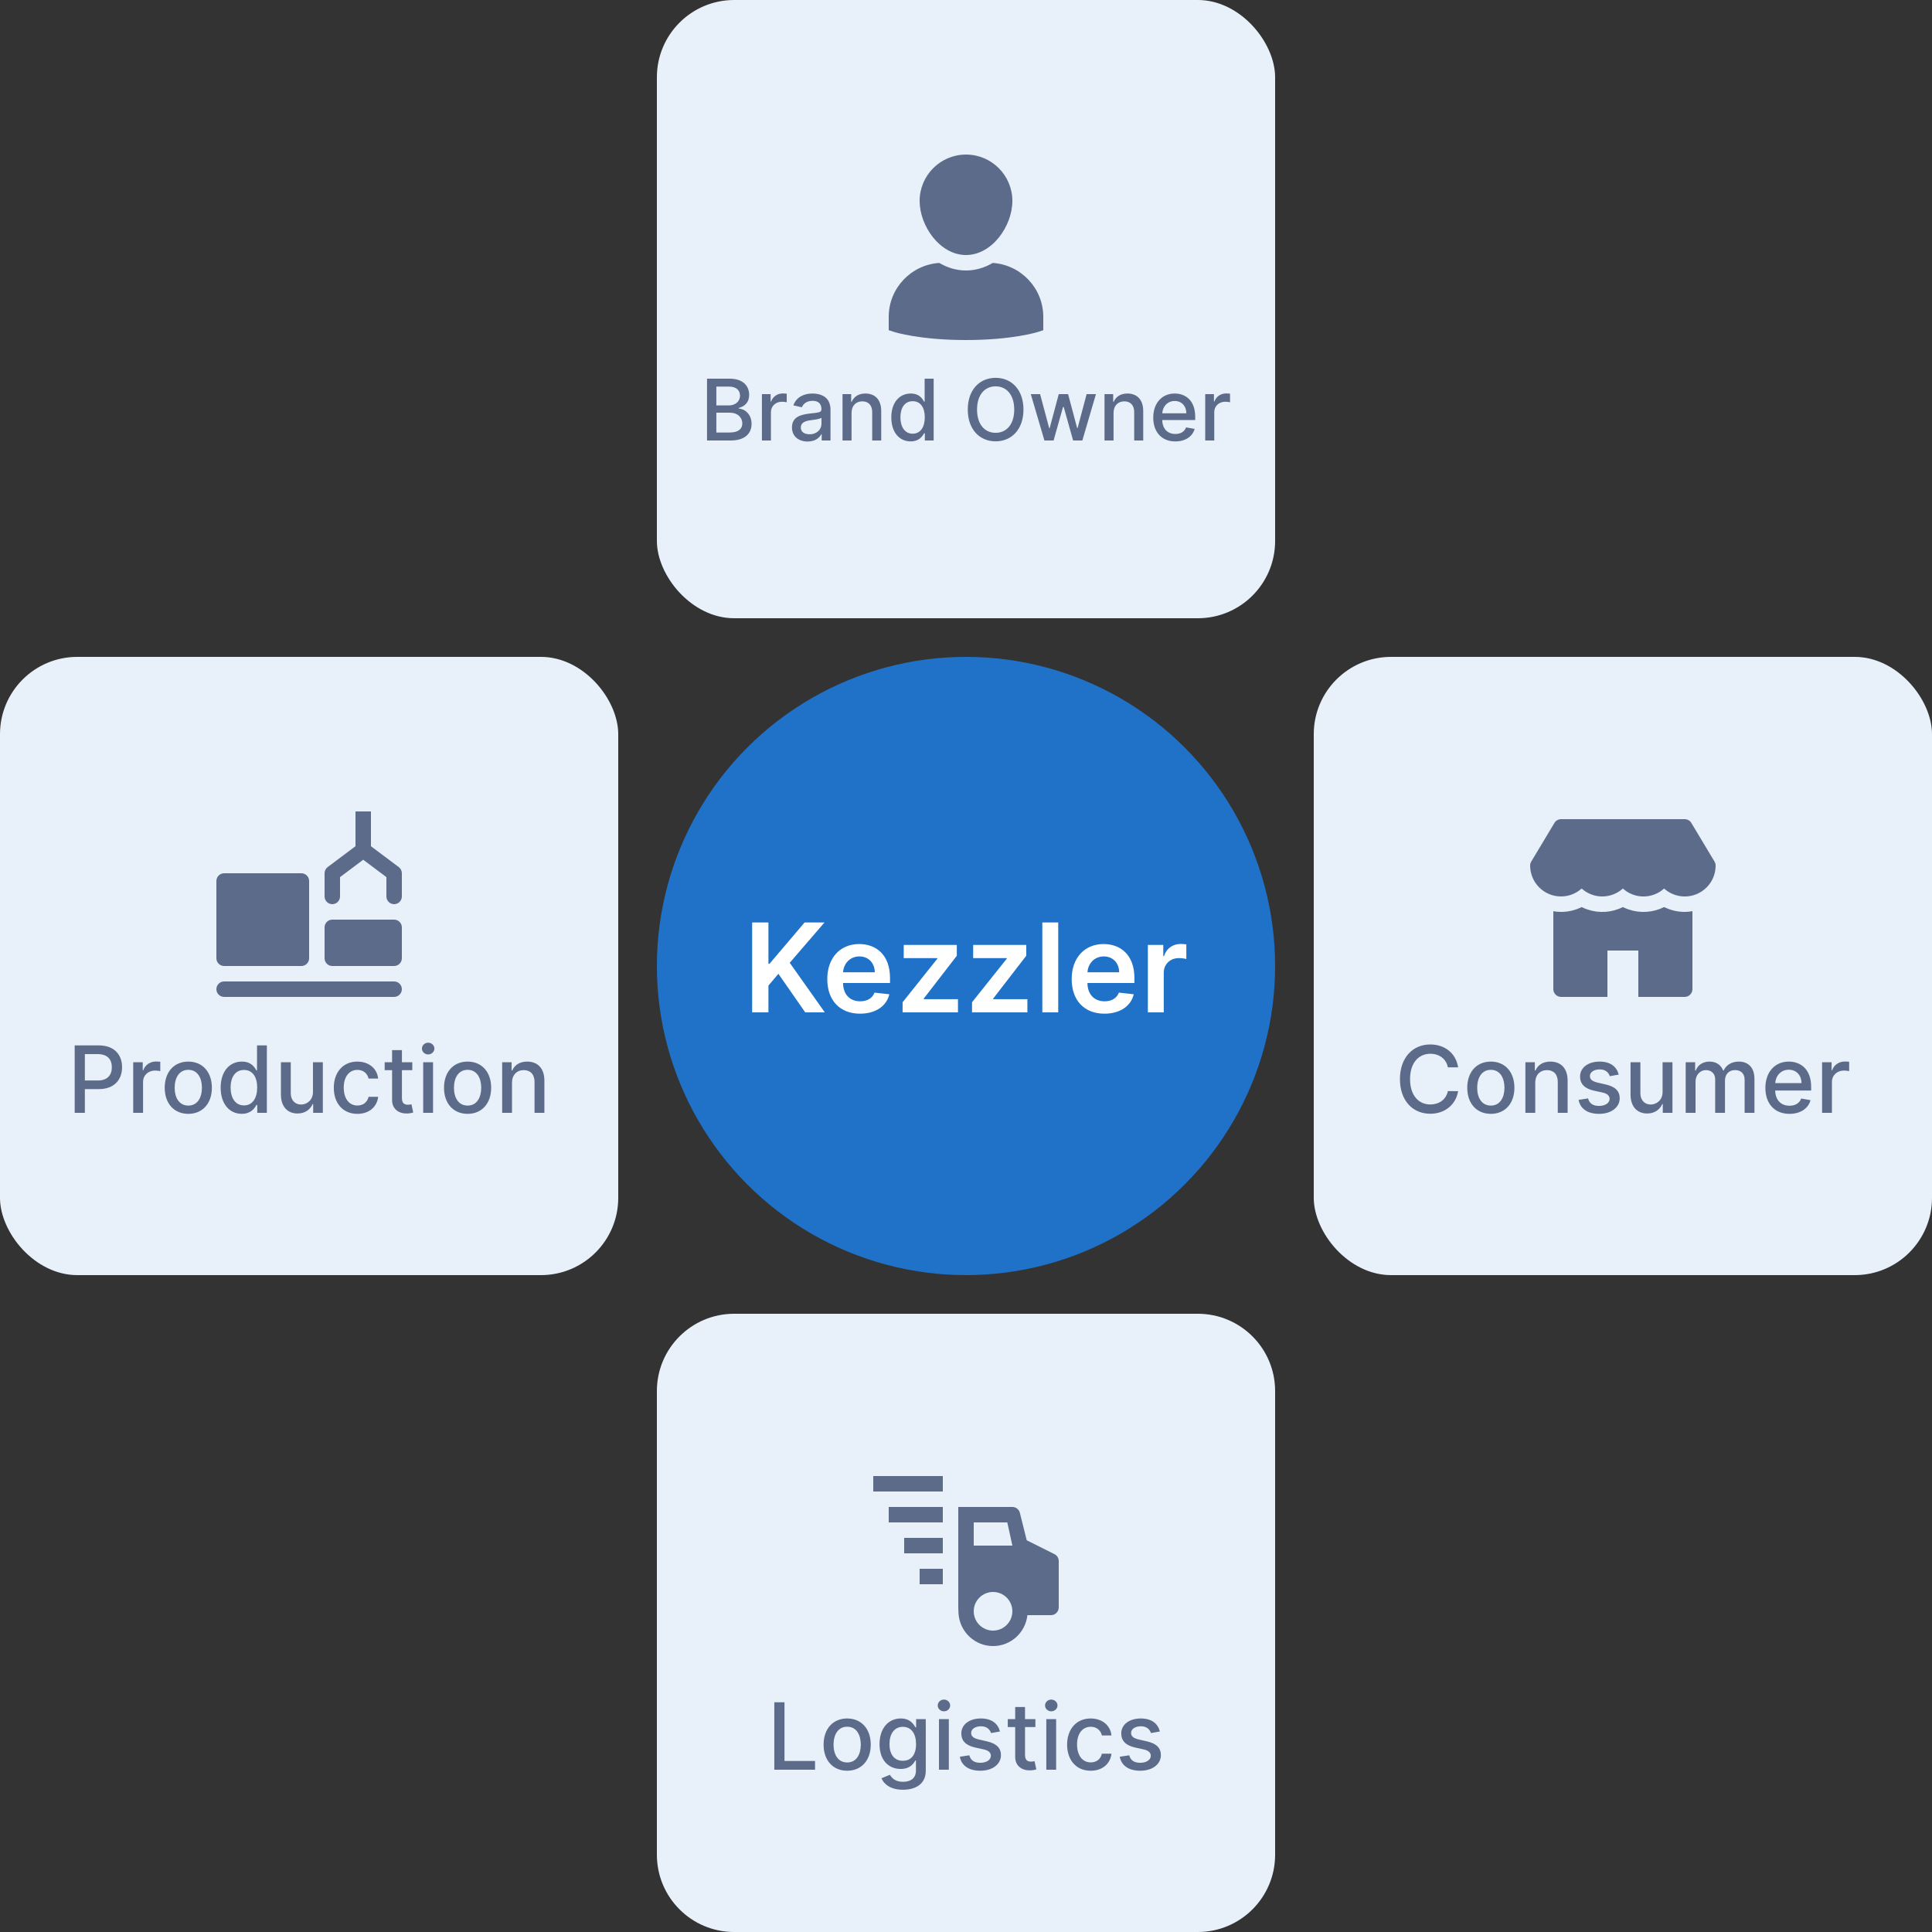 <?xml version="1.0" encoding="UTF-8"?> <svg xmlns="http://www.w3.org/2000/svg" width="250" height="250" viewBox="0 0 250 250" fill="none"><rect x="0" y="0" width="250" height="250" fill="#333333" stroke="none"/><rect x="85" width="80" height="80" rx="10" fill="#E8F1FA"></rect><path d="M128.461 34.023C127.424 34.632 126.258 35 125 35C123.742 35 122.576 34.632 121.539 34.023C117.894 34.262 115 37.296 115 41V42.73L115.695 42.953C115.829 42.995 119.038 44 125 44C130.962 44 134.171 42.995 134.305 42.953L135 42.73V41C135 37.296 132.106 34.262 128.461 34.023Z" fill="#5C6B8A"></path><path d="M125 33C128.379 33 131 29.237 131 26C131 22.691 128.309 20 125 20C121.691 20 119 22.691 119 26C119 29.237 121.621 33 125 33Z" fill="#5C6B8A"></path><path d="M91.488 57H94.554C96.414 57 97.253 56.074 97.253 54.848C97.253 53.609 96.386 52.91 95.593 52.867V52.789C96.328 52.602 96.941 52.102 96.941 51.102C96.941 49.918 96.121 49 94.418 49H91.488V57ZM92.695 55.965V53.402H94.48C95.449 53.402 96.054 54.027 96.054 54.789C96.054 55.461 95.597 55.965 94.437 55.965H92.695ZM92.695 52.461V50.027H94.343C95.3 50.027 95.757 50.531 95.757 51.195C95.757 51.969 95.124 52.461 94.312 52.461H92.695ZM98.591 57H99.759V53.336C99.759 52.551 100.365 51.984 101.193 51.984C101.435 51.984 101.708 52.027 101.802 52.055V50.938C101.685 50.922 101.455 50.91 101.306 50.91C100.603 50.91 100.001 51.309 99.783 51.953H99.72V51H98.591V57ZM104.505 57.133C105.498 57.133 106.056 56.629 106.279 56.18H106.326V57H107.466V53.016C107.466 51.27 106.091 50.922 105.138 50.922C104.052 50.922 103.052 51.359 102.662 52.453L103.759 52.703C103.931 52.277 104.369 51.867 105.154 51.867C105.908 51.867 106.294 52.262 106.294 52.941V52.969C106.294 53.395 105.857 53.387 104.779 53.512C103.642 53.645 102.478 53.941 102.478 55.305C102.478 56.484 103.365 57.133 104.505 57.133ZM104.759 56.195C104.099 56.195 103.623 55.898 103.623 55.32C103.623 54.695 104.177 54.473 104.853 54.383C105.232 54.332 106.13 54.23 106.298 54.062V54.836C106.298 55.547 105.732 56.195 104.759 56.195ZM110.19 53.438C110.19 52.48 110.776 51.934 111.588 51.934C112.381 51.934 112.862 52.453 112.862 53.324V57H114.03V53.184C114.03 51.699 113.213 50.922 111.987 50.922C111.084 50.922 110.495 51.34 110.217 51.977H110.143V51H109.022V57H110.19V53.438ZM117.842 57.117C118.936 57.117 119.366 56.449 119.577 56.066H119.674V57H120.815V49H119.647V51.973H119.577C119.366 51.602 118.967 50.922 117.85 50.922C116.401 50.922 115.334 52.066 115.334 54.012C115.334 55.953 116.385 57.117 117.842 57.117ZM118.1 56.121C117.057 56.121 116.514 55.203 116.514 54C116.514 52.809 117.045 51.914 118.1 51.914C119.12 51.914 119.667 52.746 119.667 54C119.667 55.262 119.108 56.121 118.1 56.121ZM132.436 53C132.436 50.441 130.905 48.891 128.834 48.891C126.756 48.891 125.229 50.441 125.229 53C125.229 55.555 126.756 57.109 128.834 57.109C130.905 57.109 132.436 55.559 132.436 53ZM131.241 53C131.241 54.949 130.209 56.008 128.834 56.008C127.456 56.008 126.428 54.949 126.428 53C126.428 51.051 127.456 49.992 128.834 49.992C130.209 49.992 131.241 51.051 131.241 53ZM135.148 57H136.335L137.554 52.668H137.644L138.863 57H140.054L141.816 51H140.609L139.441 55.387H139.382L138.21 51H137.003L135.824 55.406H135.765L134.589 51H133.382L135.148 57ZM144.092 53.438C144.092 52.48 144.678 51.934 145.491 51.934C146.284 51.934 146.764 52.453 146.764 53.324V57H147.932V53.184C147.932 51.699 147.116 50.922 145.889 50.922C144.987 50.922 144.397 51.34 144.12 51.977H144.045V51H142.924V57H144.092V53.438ZM152.084 57.121C153.393 57.121 154.319 56.477 154.584 55.5L153.479 55.301C153.268 55.867 152.76 56.156 152.096 56.156C151.096 56.156 150.424 55.508 150.393 54.352H154.659V53.938C154.659 51.77 153.362 50.922 152.002 50.922C150.331 50.922 149.229 52.195 149.229 54.039C149.229 55.902 150.315 57.121 152.084 57.121ZM150.397 53.477C150.444 52.625 151.061 51.887 152.01 51.887C152.917 51.887 153.51 52.559 153.514 53.477H150.397ZM155.955 57H157.123V53.336C157.123 52.551 157.728 51.984 158.556 51.984C158.798 51.984 159.072 52.027 159.166 52.055V50.938C159.048 50.922 158.818 50.91 158.669 50.91C157.966 50.91 157.365 51.309 157.146 51.953H157.083V51H155.955V57Z" fill="#5C6B8A"></path><path d="M85 180C85 174.477 89.477 170 95 170H155C160.523 170 165 174.477 165 180V240C165 245.523 160.523 250 155 250H95C89.477 250 85 245.523 85 240V180Z" fill="#E8F1FA"></path><path d="M100.195 229H105.466V227.866H101.512V220.273H100.195V229ZM109.623 229.132C111.469 229.132 112.675 227.781 112.675 225.757C112.675 223.72 111.469 222.369 109.623 222.369C107.778 222.369 106.572 223.72 106.572 225.757C106.572 227.781 107.778 229.132 109.623 229.132ZM109.628 228.062C108.422 228.062 107.859 227.01 107.859 225.753C107.859 224.5 108.422 223.435 109.628 223.435C110.825 223.435 111.388 224.5 111.388 225.753C111.388 227.01 110.825 228.062 109.628 228.062ZM116.841 231.591C118.507 231.591 119.794 230.828 119.794 229.145V222.455H118.546V223.516H118.452C118.226 223.111 117.774 222.369 116.556 222.369C114.975 222.369 113.811 223.618 113.811 225.702C113.811 227.79 115 228.902 116.547 228.902C117.749 228.902 118.213 228.224 118.443 227.807H118.524V229.094C118.524 230.121 117.821 230.564 116.854 230.564C115.793 230.564 115.379 230.031 115.154 229.656L114.058 230.108C114.404 230.909 115.277 231.591 116.841 231.591ZM116.828 227.845C115.691 227.845 115.098 226.972 115.098 225.685C115.098 224.428 115.678 223.452 116.828 223.452C117.941 223.452 118.537 224.359 118.537 225.685C118.537 227.036 117.928 227.845 116.828 227.845ZM121.503 229H122.777V222.455H121.503V229ZM122.146 221.445C122.585 221.445 122.952 221.104 122.952 220.686C122.952 220.268 122.585 219.923 122.146 219.923C121.703 219.923 121.341 220.268 121.341 220.686C121.341 221.104 121.703 221.445 122.146 221.445ZM129.396 224.053C129.132 223.034 128.335 222.369 126.92 222.369C125.442 222.369 124.393 223.149 124.393 224.308C124.393 225.237 124.956 225.855 126.183 226.128L127.291 226.371C127.922 226.511 128.216 226.793 128.216 227.202C128.216 227.709 127.675 228.105 126.839 228.105C126.077 228.105 125.586 227.777 125.433 227.134L124.202 227.321C124.415 228.48 125.378 229.132 126.848 229.132C128.429 229.132 129.524 228.293 129.524 227.108C129.524 226.183 128.936 225.612 127.734 225.335L126.694 225.097C125.974 224.926 125.663 224.683 125.667 224.24C125.663 223.737 126.209 223.379 126.933 223.379C127.726 223.379 128.092 223.818 128.241 224.257L129.396 224.053ZM133.98 222.455H132.638V220.886H131.364V222.455H130.405V223.477H131.364V227.342C131.36 228.531 132.267 229.107 133.273 229.085C133.678 229.081 133.95 229.004 134.1 228.949L133.869 227.896C133.784 227.913 133.627 227.952 133.422 227.952C133.009 227.952 132.638 227.815 132.638 227.078V223.477H133.98V222.455ZM135.39 229H136.664V222.455H135.39V229ZM136.033 221.445C136.472 221.445 136.839 221.104 136.839 220.686C136.839 220.268 136.472 219.923 136.033 219.923C135.59 219.923 135.228 220.268 135.228 220.686C135.228 221.104 135.59 221.445 136.033 221.445ZM141.135 229.132C142.682 229.132 143.683 228.203 143.824 226.929H142.584C142.422 227.636 141.872 228.054 141.144 228.054C140.066 228.054 139.371 227.155 139.371 225.727C139.371 224.325 140.078 223.443 141.144 223.443C141.953 223.443 142.448 223.955 142.584 224.568H143.824C143.688 223.247 142.61 222.369 141.122 222.369C139.277 222.369 138.084 223.759 138.084 225.757C138.084 227.73 139.235 229.132 141.135 229.132ZM150.091 224.053C149.827 223.034 149.03 222.369 147.616 222.369C146.137 222.369 145.089 223.149 145.089 224.308C145.089 225.237 145.651 225.855 146.878 226.128L147.986 226.371C148.617 226.511 148.911 226.793 148.911 227.202C148.911 227.709 148.37 228.105 147.535 228.105C146.772 228.105 146.282 227.777 146.128 227.134L144.897 227.321C145.11 228.48 146.073 229.132 147.543 229.132C149.124 229.132 150.219 228.293 150.219 227.108C150.219 226.183 149.631 225.612 148.43 225.335L147.39 225.097C146.67 224.926 146.358 224.683 146.363 224.24C146.358 223.737 146.904 223.379 147.628 223.379C148.421 223.379 148.787 223.818 148.937 224.257L150.091 224.053Z" fill="#5C6B8A"></path><path d="M122 191H113V193H122V191Z" fill="#5C6B8A"></path><path d="M122 195H115V197H122V195Z" fill="#5C6B8A"></path><path d="M122 199H117V201H122V199Z" fill="#5C6B8A"></path><path d="M122 203H119V205H122V203Z" fill="#5C6B8A"></path><path d="M136.447 201.105L132.858 199.311L131.97 195.758C131.859 195.312 131.459 195 131 195H129.375H124C124 195 124 207.451 124 208C124 208.549 124.051 209 124.051 209C124.303 211.244 126.19 213 128.5 213C130.81 213 132.697 211.244 132.949 209H136C136.552 209 137 208.552 137 208V202C137 201.621 136.786 201.275 136.447 201.105ZM128.5 211C127.122 211 126 209.879 126 208.5C126 207.121 127.122 206 128.5 206C129.878 206 131 207.121 131 208.5C131 209.879 129.878 211 128.5 211ZM126 200V197H130.344L131 200H126Z" fill="#5C6B8A"></path><rect y="85" width="80" height="80" rx="10" fill="#E8F1FA"></rect><path d="M51.6 112.2L48 109.5V105H46V109.5L42.4 112.2C42.276 112.293 42.175 112.414 42.106 112.553C42.036 112.692 42 112.845 42 113V116C42 116.265 42.105 116.52 42.293 116.707C42.48 116.895 42.735 117 43 117C43.265 117 43.52 116.895 43.707 116.707C43.895 116.52 44 116.265 44 116V113.5L47 111.25L50 113.5V116C50 116.265 50.105 116.52 50.293 116.707C50.48 116.895 50.735 117 51 117C51.265 117 51.52 116.895 51.707 116.707C51.895 116.52 52 116.265 52 116V113C52 112.845 51.964 112.692 51.894 112.553C51.825 112.414 51.724 112.293 51.6 112.2Z" fill="#5C6B8A"></path><path d="M51 119H43C42.448 119 42 119.448 42 120V124C42 124.552 42.448 125 43 125H51C51.552 125 52 124.552 52 124V120C52 119.448 51.552 119 51 119Z" fill="#5C6B8A"></path><path d="M51 127H29C28.448 127 28 127.448 28 128C28 128.552 28.448 129 29 129H51C51.552 129 52 128.552 52 128C52 127.448 51.552 127 51 127Z" fill="#5C6B8A"></path><path d="M39 113H29C28.735 113 28.48 113.105 28.293 113.293C28.105 113.48 28 113.735 28 114V124C28 124.265 28.105 124.52 28.293 124.707C28.48 124.895 28.735 125 29 125H39C39.265 125 39.52 124.895 39.707 124.707C39.895 124.52 40 124.265 40 124V114C40 113.735 39.895 113.48 39.707 113.293C39.52 113.105 39.265 113 39 113Z" fill="#5C6B8A"></path><path d="M9.664 144H10.981V140.932H12.77C14.795 140.932 15.796 139.709 15.796 138.098C15.796 136.491 14.803 135.273 12.775 135.273H9.664V144ZM10.981 139.815V136.402H12.634C13.938 136.402 14.471 137.109 14.471 138.098C14.471 139.087 13.938 139.815 12.651 139.815H10.981ZM17.237 144H18.512V140.003C18.512 139.146 19.172 138.528 20.076 138.528C20.34 138.528 20.638 138.575 20.74 138.605V137.386C20.612 137.369 20.361 137.357 20.199 137.357C19.432 137.357 18.776 137.791 18.537 138.494H18.469V137.455H17.237V144ZM24.366 144.132C26.211 144.132 27.417 142.781 27.417 140.757C27.417 138.72 26.211 137.369 24.366 137.369C22.52 137.369 21.314 138.72 21.314 140.757C21.314 142.781 22.52 144.132 24.366 144.132ZM24.37 143.062C23.164 143.062 22.601 142.01 22.601 140.753C22.601 139.5 23.164 138.435 24.37 138.435C25.567 138.435 26.13 139.5 26.13 140.753C26.13 142.01 25.567 143.062 24.37 143.062ZM31.289 144.128C32.482 144.128 32.951 143.399 33.181 142.982H33.288V144H34.532V135.273H33.258V138.516H33.181C32.951 138.111 32.517 137.369 31.298 137.369C29.717 137.369 28.553 138.618 28.553 140.74C28.553 142.858 29.7 144.128 31.289 144.128ZM31.57 143.041C30.433 143.041 29.84 142.04 29.84 140.727C29.84 139.428 30.42 138.452 31.57 138.452C32.683 138.452 33.279 139.359 33.279 140.727C33.279 142.104 32.67 143.041 31.57 143.041ZM40.497 141.286C40.501 142.398 39.675 142.926 38.959 142.926C38.17 142.926 37.625 142.355 37.625 141.464V137.455H36.351V141.618C36.351 143.241 37.241 144.085 38.498 144.085C39.483 144.085 40.152 143.565 40.454 142.866H40.523V144H41.775V137.455H40.497V141.286ZM46.245 144.132C47.791 144.132 48.793 143.203 48.933 141.929H47.693C47.531 142.636 46.982 143.054 46.253 143.054C45.175 143.054 44.48 142.155 44.48 140.727C44.48 139.325 45.188 138.443 46.253 138.443C47.063 138.443 47.557 138.955 47.693 139.568H48.933C48.797 138.247 47.719 137.369 46.232 137.369C44.386 137.369 43.193 138.759 43.193 140.757C43.193 142.73 44.344 144.132 46.245 144.132ZM53.351 137.455H52.009V135.886H50.735V137.455H49.776V138.477H50.735V142.342C50.731 143.531 51.638 144.107 52.644 144.085C53.049 144.081 53.322 144.004 53.471 143.949L53.241 142.896C53.155 142.913 52.998 142.952 52.793 142.952C52.38 142.952 52.009 142.815 52.009 142.078V138.477H53.351V137.455ZM54.761 144H56.035V137.455H54.761V144ZM55.404 136.445C55.843 136.445 56.21 136.104 56.21 135.686C56.21 135.268 55.843 134.923 55.404 134.923C54.961 134.923 54.599 135.268 54.599 135.686C54.599 136.104 54.961 136.445 55.404 136.445ZM60.506 144.132C62.351 144.132 63.557 142.781 63.557 140.757C63.557 138.72 62.351 137.369 60.506 137.369C58.661 137.369 57.455 138.72 57.455 140.757C57.455 142.781 58.661 144.132 60.506 144.132ZM60.511 143.062C59.304 143.062 58.742 142.01 58.742 140.753C58.742 139.5 59.304 138.435 60.511 138.435C61.708 138.435 62.27 139.5 62.27 140.753C62.27 142.01 61.708 143.062 60.511 143.062ZM66.254 140.114C66.254 139.07 66.893 138.473 67.779 138.473C68.644 138.473 69.168 139.04 69.168 139.99V144H70.443V139.837C70.443 138.217 69.552 137.369 68.214 137.369C67.23 137.369 66.586 137.825 66.284 138.52H66.203V137.455H64.98V144H66.254V140.114Z" fill="#5C6B8A"></path><rect x="170" y="85" width="80" height="80" rx="10" fill="#E8F1FA"></rect><g clip-path="url(#clip0)"><path d="M221.857 111.485L218.857 106.485C218.768 106.337 218.643 106.215 218.492 106.13C218.342 106.045 218.173 106 218 106H202C201.827 106 201.658 106.045 201.508 106.13C201.357 106.215 201.232 106.337 201.143 106.485L198.143 111.485C198.049 111.641 198 111.819 198 112C197.998 113.058 198.417 114.074 199.164 114.824C199.91 115.575 200.925 115.997 201.983 116H201.991C202.979 116.003 203.932 115.637 204.665 114.975C205.396 115.636 206.346 116.001 207.331 116.001C208.316 116.001 209.266 115.636 209.997 114.975C210.728 115.637 211.679 116.004 212.666 116.004C213.652 116.004 214.603 115.637 215.334 114.975C215.908 115.493 216.62 115.833 217.383 115.954C218.147 116.075 218.929 115.971 219.635 115.656C220.341 115.341 220.94 114.828 221.36 114.179C221.78 113.53 222.002 112.773 222 112C222 111.819 221.951 111.641 221.857 111.485Z" fill="#5C6B8A"></path><path d="M218.016 118C217.086 118.001 216.169 117.786 215.337 117.372L215.322 117.379C214.619 117.729 213.854 117.937 213.071 117.99C212.288 118.044 211.502 117.941 210.758 117.689C210.498 117.602 210.244 117.497 209.998 117.375L209.987 117.38C209.285 117.731 208.52 117.938 207.736 117.991C206.953 118.045 206.167 117.942 205.424 117.689C205.164 117.602 204.911 117.497 204.665 117.375C203.834 117.788 202.919 118.002 201.991 118C201.659 117.997 201.327 117.967 201 117.91V128C201 128.265 201.105 128.52 201.293 128.707C201.48 128.895 201.735 129 202 129H208V123H212V129H218C218.265 129 218.52 128.895 218.707 128.707C218.895 128.52 219 128.265 219 128V117.906C218.675 117.964 218.346 117.996 218.016 118Z" fill="#5C6B8A"></path></g><path d="M188.682 138.111C188.384 136.244 186.922 135.153 185.077 135.153C182.818 135.153 181.152 136.845 181.152 139.636C181.152 142.428 182.81 144.119 185.077 144.119C186.994 144.119 188.396 142.918 188.682 141.192L187.352 141.188C187.127 142.304 186.189 142.918 185.085 142.918C183.59 142.918 182.46 141.771 182.46 139.636C182.46 137.518 183.585 136.355 185.09 136.355C186.202 136.355 187.135 136.982 187.352 138.111H188.682ZM192.912 144.132C194.758 144.132 195.964 142.781 195.964 140.757C195.964 138.72 194.758 137.369 192.912 137.369C191.067 137.369 189.861 138.72 189.861 140.757C189.861 142.781 191.067 144.132 192.912 144.132ZM192.917 143.062C191.711 143.062 191.148 142.01 191.148 140.753C191.148 139.5 191.711 138.435 192.917 138.435C194.114 138.435 194.677 139.5 194.677 140.753C194.677 142.01 194.114 143.062 192.917 143.062ZM198.66 140.114C198.66 139.07 199.299 138.473 200.186 138.473C201.051 138.473 201.575 139.04 201.575 139.99V144H202.849V139.837C202.849 138.217 201.958 137.369 200.62 137.369C199.636 137.369 198.992 137.825 198.69 138.52H198.609V137.455H197.386V144H198.66V140.114ZM209.463 139.053C209.198 138.034 208.401 137.369 206.987 137.369C205.508 137.369 204.46 138.149 204.46 139.308C204.46 140.237 205.022 140.855 206.249 141.128L207.357 141.371C207.988 141.511 208.282 141.793 208.282 142.202C208.282 142.709 207.741 143.105 206.906 143.105C206.143 143.105 205.653 142.777 205.499 142.134L204.268 142.321C204.481 143.48 205.444 144.132 206.914 144.132C208.495 144.132 209.59 143.293 209.59 142.108C209.59 141.183 209.002 140.612 207.801 140.335L206.761 140.097C206.041 139.926 205.73 139.683 205.734 139.24C205.73 138.737 206.275 138.379 206.999 138.379C207.792 138.379 208.159 138.818 208.308 139.257L209.463 139.053ZM215.138 141.286C215.142 142.398 214.315 142.926 213.599 142.926C212.811 142.926 212.265 142.355 212.265 141.464V137.455H210.991V141.618C210.991 143.241 211.882 144.085 213.139 144.085C214.123 144.085 214.792 143.565 215.095 142.866H215.163V144H216.416V137.455H215.138V141.286ZM218.128 144H219.402V139.964C219.402 139.082 220.02 138.469 220.744 138.469C221.452 138.469 221.942 138.938 221.942 139.649V144H223.212V139.828C223.212 139.04 223.693 138.469 224.524 138.469C225.198 138.469 225.752 138.844 225.752 139.73V144H227.026V139.611C227.026 138.115 226.191 137.369 225.006 137.369C224.064 137.369 223.357 137.821 223.041 138.52H222.973C222.688 137.804 222.087 137.369 221.213 137.369C220.348 137.369 219.705 137.8 219.432 138.52H219.351V137.455H218.128V144ZM231.555 144.132C232.982 144.132 233.992 143.429 234.282 142.364L233.076 142.146C232.846 142.764 232.292 143.08 231.567 143.08C230.476 143.08 229.743 142.372 229.709 141.111H234.363V140.659C234.363 138.294 232.948 137.369 231.465 137.369C229.641 137.369 228.439 138.759 228.439 140.77C228.439 142.803 229.624 144.132 231.555 144.132ZM229.714 140.156C229.765 139.227 230.438 138.422 231.474 138.422C232.462 138.422 233.11 139.155 233.114 140.156H229.714ZM235.776 144H237.051V140.003C237.051 139.146 237.711 138.528 238.615 138.528C238.879 138.528 239.177 138.575 239.279 138.605V137.386C239.151 137.369 238.9 137.357 238.738 137.357C237.971 137.357 237.315 137.791 237.076 138.494H237.008V137.455H235.776V144Z" fill="#5C6B8A"></path><circle cx="125" cy="125" r="40" fill="#1F72C7"></circle><path d="M97.327 131H99.435V127.534L100.725 126.011L104.197 131H106.731L102.191 124.585L106.691 119.364H104.117L99.577 124.71H99.435V119.364H97.327V131ZM111.288 131.17C113.322 131.17 114.719 130.176 115.083 128.659L113.163 128.443C112.884 129.182 112.202 129.568 111.316 129.568C109.987 129.568 109.106 128.693 109.089 127.199H115.168V126.568C115.168 123.506 113.327 122.159 111.18 122.159C108.68 122.159 107.049 123.994 107.049 126.688C107.049 129.426 108.657 131.17 111.288 131.17ZM109.094 125.812C109.157 124.699 109.981 123.761 111.208 123.761C112.39 123.761 113.185 124.625 113.197 125.812H109.094ZM116.795 131H123.96V129.295H119.528V129.222L123.812 123.676V122.273H116.942V123.977H121.295V124.051L116.795 129.693V131ZM125.779 131H132.944V129.295H128.512V129.222L132.796 123.676V122.273H125.927V123.977H130.279V124.051L125.779 129.693V131ZM136.934 119.364H134.877V131H136.934V119.364ZM142.913 131.17C144.947 131.17 146.344 130.176 146.708 128.659L144.788 128.443C144.509 129.182 143.827 129.568 142.941 129.568C141.612 129.568 140.731 128.693 140.714 127.199H146.793V126.568C146.793 123.506 144.952 122.159 142.805 122.159C140.305 122.159 138.674 123.994 138.674 126.688C138.674 129.426 140.282 131.17 142.913 131.17ZM140.719 125.812C140.782 124.699 141.606 123.761 142.833 123.761C144.015 123.761 144.81 124.625 144.822 125.812H140.719ZM148.533 131H150.59V125.869C150.59 124.761 151.425 123.977 152.556 123.977C152.903 123.977 153.335 124.04 153.511 124.097V122.205C153.323 122.17 152.999 122.148 152.772 122.148C151.772 122.148 150.937 122.716 150.619 123.727H150.528V122.273H148.533V131Z" fill="white"></path><defs><clipPath id="clip0"><rect width="24" height="24" fill="white" transform="translate(198 105)"></rect></clipPath></defs></svg> 